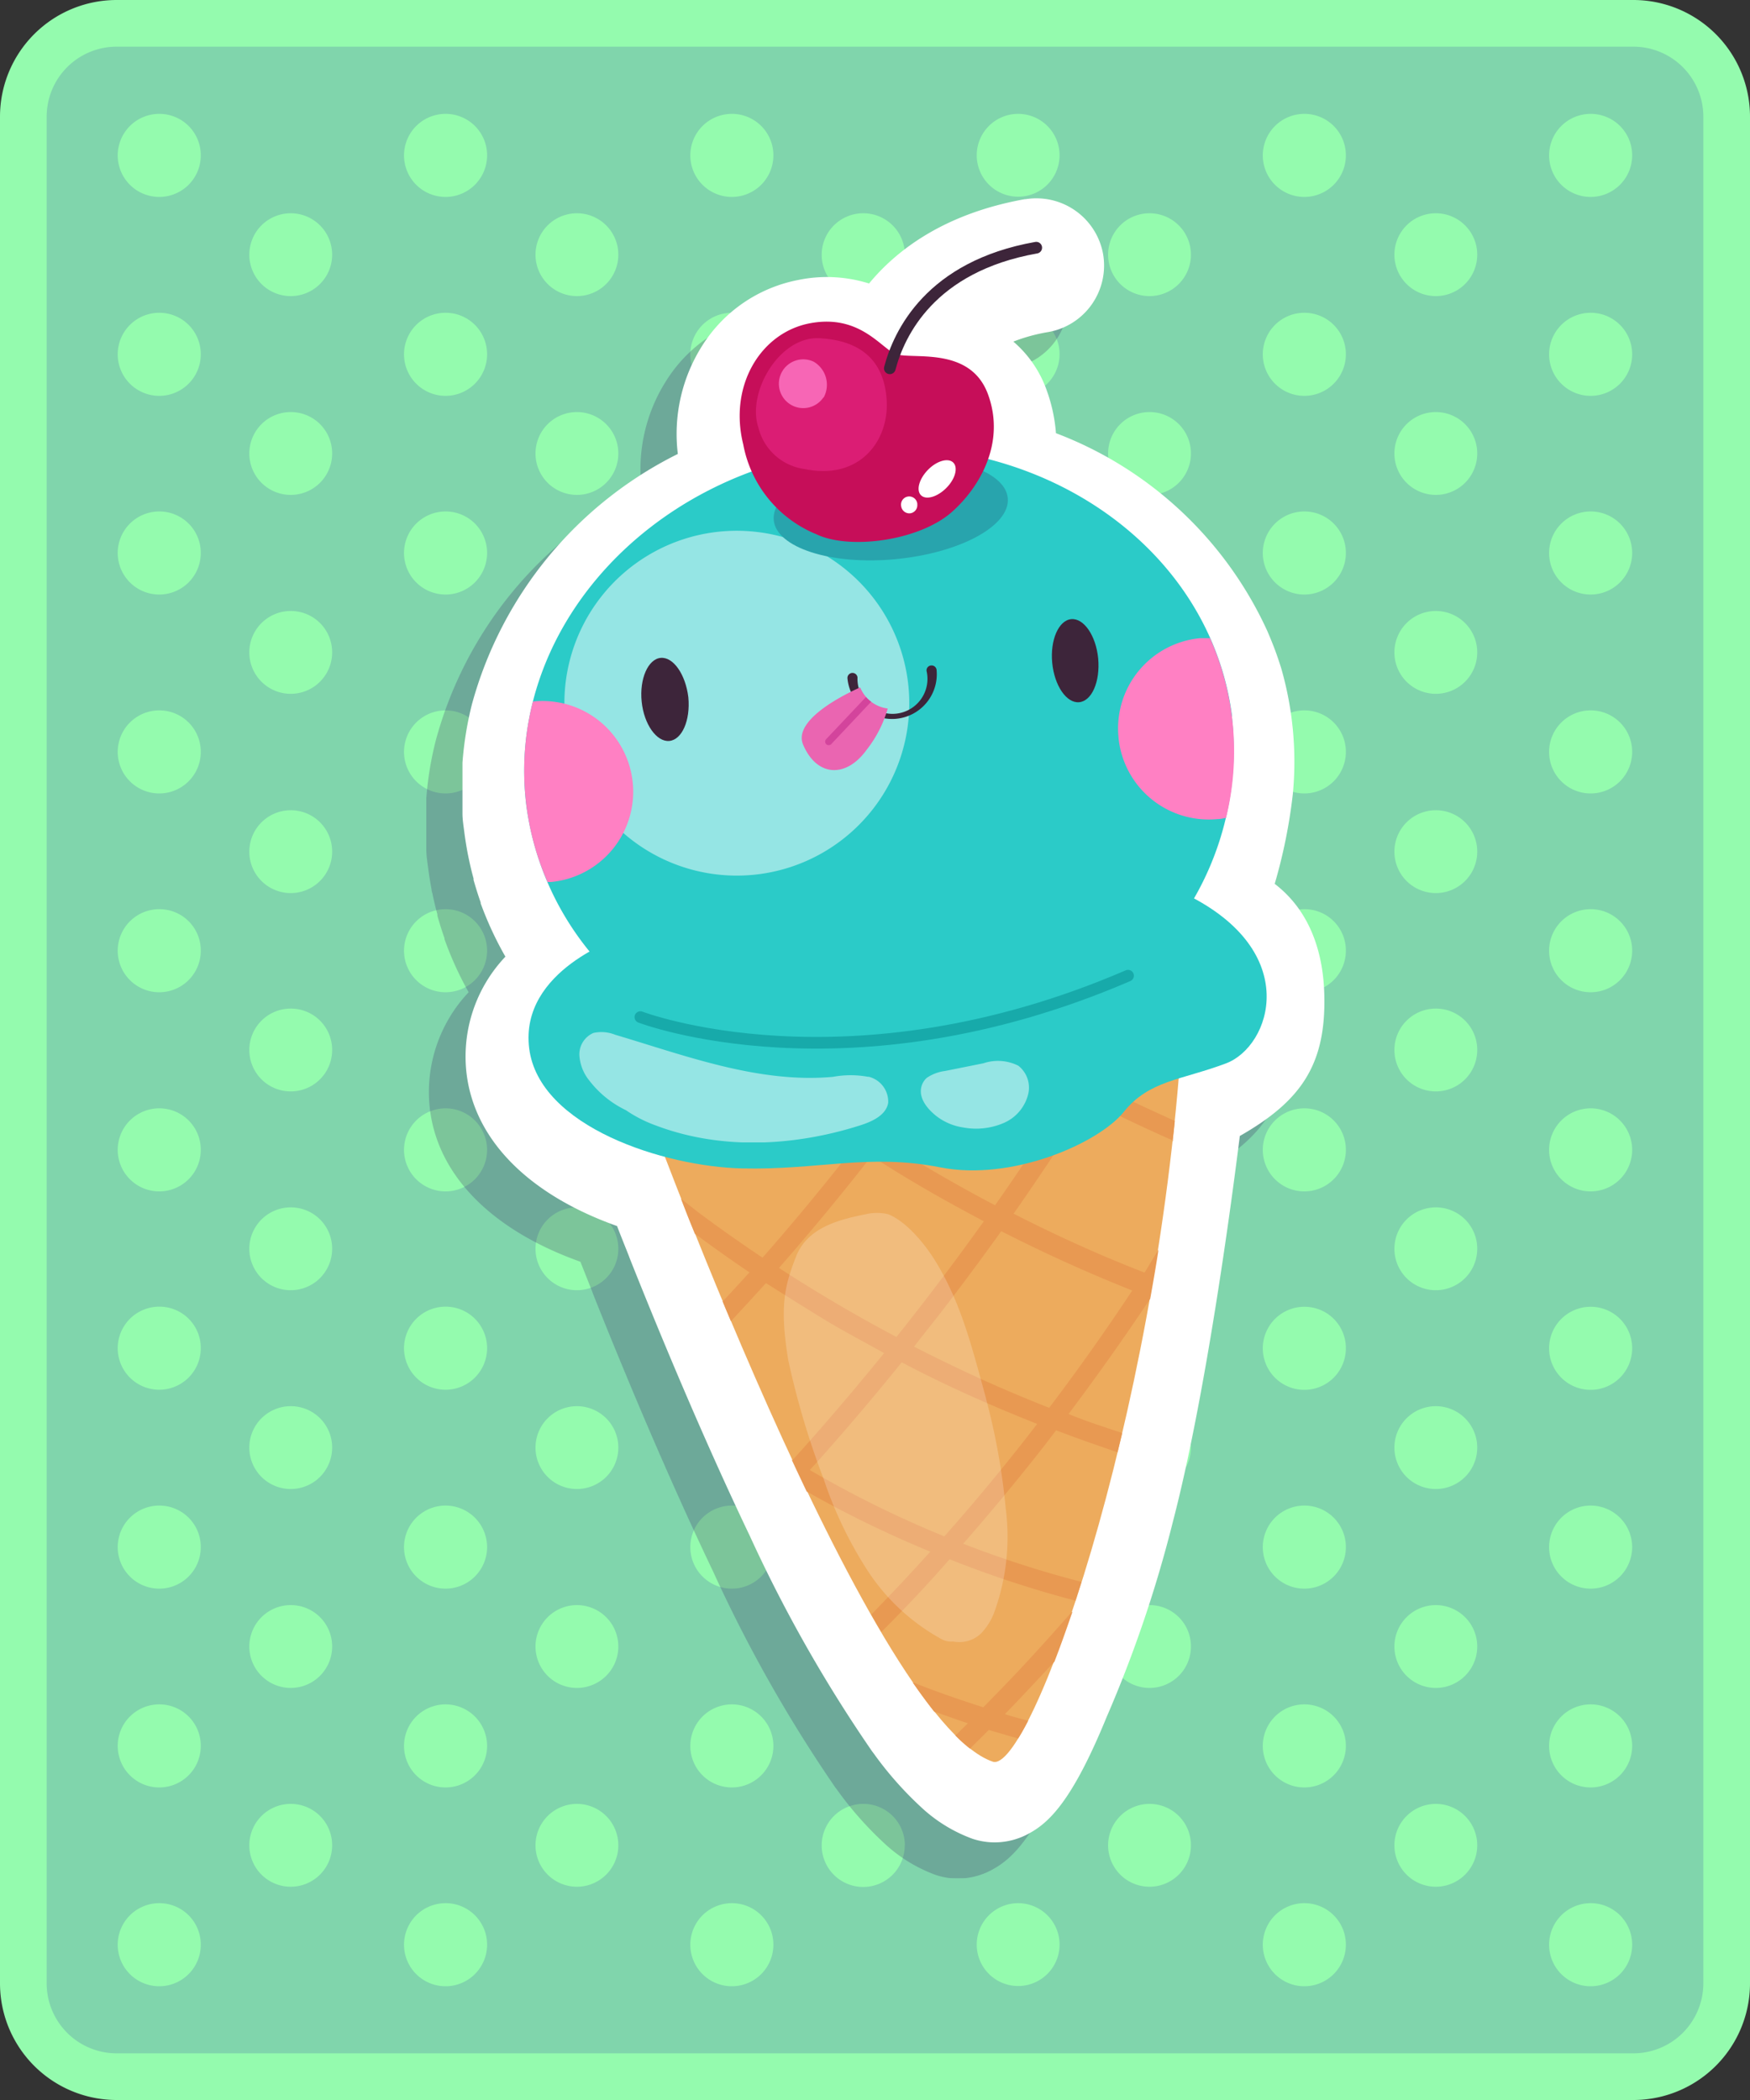 <svg xmlns="http://www.w3.org/2000/svg" xmlns:xlink="http://www.w3.org/1999/xlink" viewBox="0 0 150 180"><rect x="0" y="0" width="150" height="180" fill="#333333" stroke="none"/><defs><style>.a,.o,.v{fill:none;}.b{isolation:isolate;}.c{fill:#80d5ac;}.d{fill:#94fbae;}.e{clip-path:url(#a);}.f{opacity:0.25;}.g{clip-path:url(#c);}.h{fill:#322461;}.i{fill:#fff;}.j{fill:#edab5d;}.k{fill:#e89952;}.l{opacity:0.2;}.l,.p{mix-blend-mode:overlay;}.m{clip-path:url(#d);}.n{fill:#2bcbc8;}.o{stroke:#17aaaa;}.o,.v{stroke-linecap:round;stroke-linejoin:round;}.p{opacity:0.5;}.q{clip-path:url(#e);}.r{fill:#28a4ad;}.s{fill:#c60e59;}.t{fill:#db1d74;}.u{fill:#f766b5;}.v{stroke:#3d253a;}.w{fill:#ff80c3;}.x{fill:#3d253a;}.y{fill:#ea65b1;}.z{fill:#d3449c;}</style><clipPath id="a"><rect class="a" x="36.47" y="17" width="77.06" height="144"/></clipPath><clipPath id="c"><rect class="a" x="36.47" y="20.08" width="73.98" height="140.92"/></clipPath><clipPath id="d"><rect class="a" x="67.19" y="103.95" width="19.16" height="36.79"/></clipPath><clipPath id="e"><rect class="a" x="48.37" y="45.5" width="39.82" height="52.42"/></clipPath></defs><title>iceCard_3</title><g class="b"><rect class="c" x="2" y="2" width="146" height="176" rx="8"/><path class="d" d="M140,4a6,6,0,0,1,6,6V170a6,6,0,0,1-6,6H10a6,6,0,0,1-6-6V10a6,6,0,0,1,6-6H140m0-4H10A10,10,0,0,0,0,10V170a10,10,0,0,0,10,10H140a10,10,0,0,0,10-10V10A10,10,0,0,0,140,0Z"/><path class="d" d="M17.21,13.32a3.56,3.56,0,1,1-3.55-3.56,3.55,3.55,0,0,1,3.55,3.56"/><path class="d" d="M41.75,13.32a3.56,3.56,0,1,1-3.56-3.56,3.55,3.55,0,0,1,3.56,3.56"/><path class="d" d="M66.29,13.32a3.56,3.56,0,1,1-3.56-3.56,3.55,3.55,0,0,1,3.56,3.56"/><path class="d" d="M90.82,13.32a3.55,3.55,0,1,1-3.55-3.56,3.55,3.55,0,0,1,3.55,3.56"/><path class="d" d="M115.36,13.32a3.56,3.56,0,1,1-3.55-3.56,3.55,3.55,0,0,1,3.55,3.56"/><path class="d" d="M139.9,13.32a3.56,3.56,0,1,1-3.56-3.56,3.55,3.55,0,0,1,3.56,3.56"/><path class="d" d="M28.47,21.83a3.55,3.55,0,1,1-3.55-3.55,3.55,3.55,0,0,1,3.55,3.55"/><path class="d" d="M53,21.83a3.55,3.55,0,1,1-3.55-3.55A3.55,3.55,0,0,1,53,21.83"/><path class="d" d="M77.55,21.83A3.56,3.56,0,1,1,74,18.28a3.56,3.56,0,0,1,3.56,3.55"/><path class="d" d="M102.08,21.83a3.55,3.55,0,1,1-3.55-3.55,3.55,3.55,0,0,1,3.55,3.55"/><path class="d" d="M126.62,21.83a3.55,3.55,0,1,1-3.55-3.55,3.55,3.55,0,0,1,3.55,3.55"/><path class="d" d="M17.21,30.36a3.56,3.56,0,1,1-3.55-3.55,3.55,3.55,0,0,1,3.55,3.55"/><path class="d" d="M41.75,30.36a3.56,3.56,0,1,1-3.56-3.55,3.55,3.55,0,0,1,3.56,3.55"/><path class="d" d="M66.29,30.36a3.56,3.56,0,1,1-3.56-3.55,3.55,3.55,0,0,1,3.56,3.55"/><path class="d" d="M90.82,30.36a3.55,3.55,0,1,1-3.55-3.55,3.55,3.55,0,0,1,3.55,3.55"/><path class="d" d="M115.36,30.36a3.56,3.56,0,1,1-3.55-3.55,3.55,3.55,0,0,1,3.55,3.55"/><path class="d" d="M139.9,30.36a3.56,3.56,0,1,1-3.56-3.55,3.55,3.55,0,0,1,3.56,3.55"/><path class="d" d="M28.47,38.88a3.55,3.55,0,1,1-3.55-3.56,3.54,3.54,0,0,1,3.55,3.56"/><path class="d" d="M53,38.88a3.55,3.55,0,1,1-3.55-3.56A3.55,3.55,0,0,1,53,38.88"/><path class="d" d="M77.55,38.88A3.56,3.56,0,1,1,74,35.32a3.55,3.55,0,0,1,3.56,3.56"/><path class="d" d="M102.08,38.88a3.55,3.55,0,1,1-3.55-3.56,3.54,3.54,0,0,1,3.55,3.56"/><path class="d" d="M126.62,38.88a3.55,3.55,0,1,1-3.55-3.56,3.55,3.55,0,0,1,3.55,3.56"/><path class="d" d="M17.21,47.4a3.56,3.56,0,1,1-3.55-3.56,3.55,3.55,0,0,1,3.55,3.56"/><path class="d" d="M41.75,47.4a3.56,3.56,0,1,1-3.56-3.56,3.55,3.55,0,0,1,3.56,3.56"/><path class="d" d="M66.29,47.4a3.56,3.56,0,1,1-3.56-3.56,3.55,3.55,0,0,1,3.56,3.56"/><path class="d" d="M90.82,47.4a3.55,3.55,0,1,1-3.55-3.56,3.55,3.55,0,0,1,3.55,3.56"/><path class="d" d="M115.36,47.4a3.56,3.56,0,1,1-3.55-3.56,3.55,3.55,0,0,1,3.55,3.56"/><path class="d" d="M139.9,47.4a3.56,3.56,0,1,1-3.56-3.56,3.55,3.55,0,0,1,3.56,3.56"/><path class="d" d="M28.47,55.92a3.55,3.55,0,1,1-3.55-3.55,3.54,3.54,0,0,1,3.55,3.55"/><path class="d" d="M53,55.92a3.55,3.55,0,1,1-3.55-3.55A3.55,3.55,0,0,1,53,55.92"/><path class="d" d="M77.55,55.92A3.56,3.56,0,1,1,74,52.37a3.55,3.55,0,0,1,3.56,3.55"/><path class="d" d="M102.08,55.92a3.55,3.55,0,1,1-3.55-3.55,3.54,3.54,0,0,1,3.55,3.55"/><path class="d" d="M126.62,55.92a3.55,3.55,0,1,1-3.55-3.55,3.55,3.55,0,0,1,3.55,3.55"/><path class="d" d="M17.21,64.44a3.56,3.56,0,1,1-3.55-3.55,3.55,3.55,0,0,1,3.55,3.55"/><path class="d" d="M41.75,64.44a3.56,3.56,0,1,1-3.56-3.55,3.55,3.55,0,0,1,3.56,3.55"/><path class="d" d="M66.29,64.44a3.56,3.56,0,1,1-3.56-3.55,3.55,3.55,0,0,1,3.56,3.55"/><path class="d" d="M90.82,64.44a3.55,3.55,0,1,1-3.55-3.55,3.55,3.55,0,0,1,3.55,3.55"/><path class="d" d="M115.36,64.44a3.56,3.56,0,1,1-3.55-3.55,3.55,3.55,0,0,1,3.55,3.55"/><path class="d" d="M139.9,64.44a3.56,3.56,0,1,1-3.56-3.55,3.55,3.55,0,0,1,3.56,3.55"/><path class="d" d="M28.47,73a3.55,3.55,0,1,1-3.55-3.55A3.54,3.54,0,0,1,28.47,73"/><path class="d" d="M53,73a3.55,3.55,0,1,1-3.55-3.55A3.54,3.54,0,0,1,53,73"/><path class="d" d="M77.55,73A3.56,3.56,0,1,1,74,69.41,3.55,3.55,0,0,1,77.55,73"/><path class="d" d="M102.08,73a3.55,3.55,0,1,1-3.55-3.55A3.54,3.54,0,0,1,102.08,73"/><path class="d" d="M126.62,73a3.55,3.55,0,1,1-3.55-3.55A3.54,3.54,0,0,1,126.62,73"/><path class="d" d="M17.21,81.48a3.56,3.56,0,1,1-3.55-3.55,3.54,3.54,0,0,1,3.55,3.55"/><path class="d" d="M41.75,81.48a3.56,3.56,0,1,1-3.56-3.55,3.55,3.55,0,0,1,3.56,3.55"/><path class="d" d="M66.29,81.48a3.56,3.56,0,1,1-3.56-3.55,3.55,3.55,0,0,1,3.56,3.55"/><path class="d" d="M90.82,81.48a3.55,3.55,0,1,1-3.55-3.55,3.54,3.54,0,0,1,3.55,3.55"/><path class="d" d="M115.36,81.48a3.56,3.56,0,1,1-3.55-3.55,3.54,3.54,0,0,1,3.55,3.55"/><path class="d" d="M139.9,81.48a3.56,3.56,0,1,1-3.56-3.55,3.55,3.55,0,0,1,3.56,3.55"/><path class="d" d="M28.47,90a3.55,3.55,0,1,1-3.55-3.55A3.54,3.54,0,0,1,28.47,90"/><path class="d" d="M53,90a3.55,3.55,0,1,1-3.55-3.55A3.54,3.54,0,0,1,53,90"/><path class="d" d="M77.55,90A3.56,3.56,0,1,1,74,86.45,3.55,3.55,0,0,1,77.55,90"/><path class="d" d="M102.08,90a3.55,3.55,0,1,1-3.55-3.55A3.54,3.54,0,0,1,102.08,90"/><path class="d" d="M126.62,90a3.55,3.55,0,1,1-3.55-3.55A3.54,3.54,0,0,1,126.62,90"/><path class="d" d="M17.21,98.52A3.56,3.56,0,1,1,13.66,95a3.55,3.55,0,0,1,3.55,3.55"/><path class="d" d="M41.75,98.52A3.56,3.56,0,1,1,38.19,95a3.56,3.56,0,0,1,3.56,3.55"/><path class="d" d="M66.29,98.52A3.56,3.56,0,1,1,62.73,95a3.56,3.56,0,0,1,3.56,3.55"/><path class="d" d="M90.82,98.52A3.55,3.55,0,1,1,87.27,95a3.55,3.55,0,0,1,3.55,3.55"/><path class="d" d="M115.36,98.52A3.56,3.56,0,1,1,111.81,95a3.55,3.55,0,0,1,3.55,3.55"/><path class="d" d="M139.9,98.52A3.56,3.56,0,1,1,136.34,95a3.56,3.56,0,0,1,3.56,3.55"/><path class="d" d="M28.47,107.05a3.55,3.55,0,1,1-3.55-3.56,3.54,3.54,0,0,1,3.55,3.56"/><path class="d" d="M53,107.05a3.55,3.55,0,1,1-3.55-3.56A3.54,3.54,0,0,1,53,107.05"/><path class="d" d="M77.55,107.05A3.56,3.56,0,1,1,74,103.49a3.54,3.54,0,0,1,3.56,3.56"/><path class="d" d="M102.08,107.05a3.55,3.55,0,1,1-3.55-3.56,3.54,3.54,0,0,1,3.55,3.56"/><path class="d" d="M126.62,107.05a3.55,3.55,0,1,1-3.55-3.56,3.54,3.54,0,0,1,3.55,3.56"/><path class="d" d="M17.21,115.56A3.56,3.56,0,1,1,13.66,112a3.54,3.54,0,0,1,3.55,3.55"/><path class="d" d="M41.75,115.56A3.56,3.56,0,1,1,38.19,112a3.55,3.55,0,0,1,3.56,3.55"/><path class="d" d="M66.29,115.56A3.56,3.56,0,1,1,62.73,112a3.55,3.55,0,0,1,3.56,3.55"/><path class="d" d="M90.82,115.56A3.55,3.55,0,1,1,87.27,112a3.54,3.54,0,0,1,3.55,3.55"/><path class="d" d="M115.36,115.56a3.56,3.56,0,1,1-3.55-3.55,3.54,3.54,0,0,1,3.55,3.55"/><path class="d" d="M139.9,115.56a3.56,3.56,0,1,1-3.56-3.55,3.55,3.55,0,0,1,3.56,3.55"/><path class="d" d="M28.47,124.09a3.55,3.55,0,1,1-3.55-3.56,3.54,3.54,0,0,1,3.55,3.56"/><path class="d" d="M53,124.09a3.55,3.55,0,1,1-3.55-3.56A3.55,3.55,0,0,1,53,124.09"/><path class="d" d="M77.55,124.09A3.56,3.56,0,1,1,74,120.53a3.55,3.55,0,0,1,3.56,3.56"/><path class="d" d="M102.08,124.09a3.55,3.55,0,1,1-3.55-3.56,3.54,3.54,0,0,1,3.55,3.56"/><path class="d" d="M126.62,124.09a3.55,3.55,0,1,1-3.55-3.56,3.55,3.55,0,0,1,3.55,3.56"/><path class="d" d="M17.21,132.6a3.56,3.56,0,1,1-3.55-3.55,3.55,3.55,0,0,1,3.55,3.55"/><path class="d" d="M41.75,132.6a3.56,3.56,0,1,1-3.56-3.55,3.56,3.56,0,0,1,3.56,3.55"/><path class="d" d="M66.29,132.6a3.56,3.56,0,1,1-3.56-3.55,3.56,3.56,0,0,1,3.56,3.55"/><path class="d" d="M90.82,132.6a3.55,3.55,0,1,1-3.55-3.55,3.55,3.55,0,0,1,3.55,3.55"/><path class="d" d="M115.36,132.6a3.56,3.56,0,1,1-3.55-3.55,3.55,3.55,0,0,1,3.55,3.55"/><path class="d" d="M139.9,132.6a3.56,3.56,0,1,1-3.56-3.55,3.56,3.56,0,0,1,3.56,3.55"/><path class="d" d="M28.47,141.13a3.55,3.55,0,1,1-3.55-3.55,3.54,3.54,0,0,1,3.55,3.55"/><path class="d" d="M53,141.13a3.55,3.55,0,1,1-3.55-3.55A3.55,3.55,0,0,1,53,141.13"/><path class="d" d="M77.55,141.13A3.56,3.56,0,1,1,74,137.58a3.55,3.55,0,0,1,3.56,3.55"/><path class="d" d="M102.08,141.13a3.55,3.55,0,1,1-3.55-3.55,3.54,3.54,0,0,1,3.55,3.55"/><path class="d" d="M126.62,141.13a3.55,3.55,0,1,1-3.55-3.55,3.55,3.55,0,0,1,3.55,3.55"/><path class="d" d="M17.21,149.64a3.56,3.56,0,1,1-3.55-3.55,3.55,3.55,0,0,1,3.55,3.55"/><path class="d" d="M41.75,149.64a3.56,3.56,0,1,1-3.56-3.55,3.56,3.56,0,0,1,3.56,3.55"/><path class="d" d="M66.29,149.64a3.56,3.56,0,1,1-3.56-3.55,3.56,3.56,0,0,1,3.56,3.55"/><path class="d" d="M90.82,149.64a3.55,3.55,0,1,1-3.55-3.55,3.55,3.55,0,0,1,3.55,3.55"/><path class="d" d="M115.36,149.64a3.56,3.56,0,1,1-3.55-3.55,3.55,3.55,0,0,1,3.55,3.55"/><path class="d" d="M139.9,149.64a3.56,3.56,0,1,1-3.56-3.55,3.56,3.56,0,0,1,3.56,3.55"/><path class="d" d="M28.47,158.17a3.55,3.55,0,1,1-3.55-3.55,3.54,3.54,0,0,1,3.55,3.55"/><path class="d" d="M53,158.17a3.55,3.55,0,1,1-3.55-3.55A3.55,3.55,0,0,1,53,158.17"/><path class="d" d="M77.55,158.17A3.56,3.56,0,1,1,74,154.62a3.55,3.55,0,0,1,3.56,3.55"/><path class="d" d="M102.08,158.17a3.55,3.55,0,1,1-3.55-3.55,3.54,3.54,0,0,1,3.55,3.55"/><path class="d" d="M126.62,158.17a3.55,3.55,0,1,1-3.55-3.55,3.55,3.55,0,0,1,3.55,3.55"/><path class="d" d="M17.21,166.69a3.56,3.56,0,1,1-3.55-3.56,3.55,3.55,0,0,1,3.55,3.56"/><path class="d" d="M41.75,166.69a3.56,3.56,0,1,1-3.56-3.56,3.55,3.55,0,0,1,3.56,3.56"/><path class="d" d="M66.29,166.69a3.56,3.56,0,1,1-3.56-3.56,3.55,3.55,0,0,1,3.56,3.56"/><path class="d" d="M90.82,166.69a3.55,3.55,0,1,1-3.55-3.56,3.55,3.55,0,0,1,3.55,3.56"/><path class="d" d="M115.36,166.69a3.56,3.56,0,1,1-3.55-3.56,3.55,3.55,0,0,1,3.55,3.56"/><path class="d" d="M139.9,166.69a3.56,3.56,0,1,1-3.56-3.56,3.55,3.55,0,0,1,3.56,3.56"/><g class="e"><g class="e"><g class="f"><g class="g"><path class="h" d="M106.18,78.84a45.85,45.85,0,0,0,1.55-7.66,28.93,28.93,0,0,0-1-10.85c-.12-.37-.23-.72-.36-1.08l-.06-.17c-.23-.65-.49-1.3-.77-1.93A32.65,32.65,0,0,0,87.43,40.21a13.39,13.39,0,0,0-.77-3.61,9.8,9.8,0,0,0-2.88-4.24,15,15,0,0,1,3-.82,5.79,5.79,0,0,0,4.69-6.69,5.81,5.81,0,0,0-6.62-4.7l-.08,0C78.07,21.35,74,24.34,71.41,27.38A12.09,12.09,0,0,0,65.33,27a12.51,12.51,0,0,0-8.22,5.63A14.13,14.13,0,0,0,55,41.94a33.89,33.89,0,0,0-17.64,21.5,28.72,28.72,0,0,0-.82,5l0,.51c0,.29,0,.58,0,.85s0,.5,0,.74,0,.49,0,.74,0,.62,0,.94v.11c0,.16,0,.32,0,.46,0,.52.08,1,.15,1.55s.17,1.19.3,1.89c0,.15.07.3.09.44.13.6.26,1.17.41,1.7l0,.12c.18.63.38,1.28.61,1.93l0,.08a29.57,29.57,0,0,0,2.07,4.55,12.44,12.44,0,0,0-3.31,10.1c.72,5.69,5.37,10.32,12.89,13l1,2.53.08.22c2.45,6.16,6.23,15.3,10.3,23.81a122.3,122.3,0,0,0,10.46,18.49l.18.24a30.17,30.17,0,0,0,4,4.53,12.94,12.94,0,0,0,4.41,2.73,6,6,0,0,0,1.92.32,6.11,6.11,0,0,0,2.94-.76c1.72-.93,3.72-2.78,6.67-10a108.12,108.12,0,0,0,5.69-16.79c2.76-10.61,4.93-26.66,5.72-33,5.25-3,7.41-6.11,7.24-12.15-.09-3.39-1.11-7.06-4.26-9.47"/></g></g><path class="i" d="M109.26,75.76a45.85,45.85,0,0,0,1.55-7.66,29,29,0,0,0-1-10.85c-.12-.37-.23-.72-.36-1.08l-.06-.17c-.23-.65-.5-1.3-.77-1.93A32.65,32.65,0,0,0,90.51,37.13a13.78,13.78,0,0,0-.77-3.61,9.8,9.8,0,0,0-2.88-4.24,15,15,0,0,1,3-.82,5.79,5.79,0,0,0,4.69-6.69,5.81,5.81,0,0,0-6.62-4.7l-.08,0C81.15,18.27,77,21.26,74.49,24.3A12.09,12.09,0,0,0,68.41,24a12.51,12.51,0,0,0-8.22,5.63,14.13,14.13,0,0,0-2.09,9.28A33.93,33.93,0,0,0,40.45,60.37a29.39,29.39,0,0,0-.81,5l0,.51c0,.29,0,.58,0,.85s0,.5,0,.74,0,.49,0,.74,0,.62,0,.94v.11c0,.16,0,.32,0,.46,0,.52.08,1,.15,1.55s.17,1.19.3,1.89l.09.44c.13.61.26,1.17.41,1.7l0,.12c.18.63.38,1.28.61,1.93l0,.08A29.57,29.57,0,0,0,43.32,82,12.44,12.44,0,0,0,40,92.09c.72,5.69,5.37,10.32,12.89,13,.31.81.65,1.65,1,2.53l.08.22c2.45,6.16,6.23,15.3,10.3,23.81A121.8,121.8,0,0,0,74.74,150.1l.18.24a30.17,30.17,0,0,0,4,4.53,12.94,12.94,0,0,0,4.41,2.73,6,6,0,0,0,1.92.32,6.11,6.11,0,0,0,2.94-.76c1.72-.93,3.72-2.78,6.67-10a108.12,108.12,0,0,0,5.69-16.79c2.76-10.61,4.93-26.66,5.72-33,5.25-3,7.41-6.11,7.24-12.15-.09-3.39-1.11-7.06-4.26-9.47"/><path class="j" d="M54.7,93.07S74.34,147.28,85.09,151c3.13,1.07,14-28.68,16.2-62Z"/><path class="k" d="M100.51,97.83c.07-.58.13-1.16.19-1.75-2.21-1-4.4-2-6.55-3.14.71-1.16,1.42-2.33,2.12-3.51l-2.06.18c-.51.86-1,1.71-1.55,2.56-1.27-.68-2.52-1.38-3.76-2.09L86,90.33l.56.35c1.71,1,3.44,2,5.19,2.9-.58.94-1.18,1.87-1.78,2.8q-2.28,3.51-4.68,6.93-4.91-2.58-9.58-5.56c1.74-2.28,3.42-4.61,5.07-7L78.62,91c-1.41,2-2.84,3.94-4.31,5.87q-3.25-2.14-6.39-4.48L67.39,92l-2.46.22q4.06,3.15,8.35,6-3.81,4.9-7.92,9.58c-1.85-1.24-3.68-2.52-5.47-3.86l-1.52-1.19c.38,1,.77,2,1.19,3,1.54,1.13,3.09,2.24,4.68,3.31-.76.84-1.53,1.67-2.3,2.5.23.56.47,1.12.71,1.69,1-1.08,2-2.16,3-3.27,1.59,1,3.18,2,4.81,3s3.53,2,5.32,3q-2.7,3.33-5.52,6.56c-.77.88-1.54,1.74-2.32,2.6l-.07,0c.42.91.85,1.81,1.27,2.7A94.33,94.33,0,0,0,79.74,133l-.91,1c-1.35,1.49-2.74,2.94-4.15,4.39.29.51.58,1,.87,1.49,2-2,4-4.11,5.84-6.23a92.61,92.61,0,0,0,10.79,3.55c.17-.52.35-1.06.52-1.61a90,90,0,0,1-10.14-3.27q3.27-3.74,6.35-7.63c.55-.69,1.08-1.39,1.61-2.09,1.74.66,3.5,1.28,5.27,1.88.13-.55.26-1.1.4-1.65-1.55-.52-3.08-1-4.6-1.63q3.63-4.83,7-9.88c.25-1.38.49-2.77.71-4.19-.35.54-.68,1.1-1,1.64l-.2.31c-1.13-.44-2.26-.9-3.37-1.37q-4-1.71-7.85-3.68,3.34-4.77,6.44-9.71c2.38,1.23,4.81,2.38,7.26,3.46M66.77,108.68q4.1-4.68,7.93-9.59c1.25.8,2.51,1.59,3.79,2.34,1.92,1.14,3.87,2.21,5.84,3.25q-3.61,5.05-7.49,9.92c-3.44-1.82-6.81-3.8-10.07-5.92m14.15,23A90.78,90.78,0,0,1,69.41,126l.54-.59q3.78-4.23,7.34-8.64c3.78,2,7.66,3.71,11.61,5.28q-3.84,5-8,9.69m16.16-21.14q-3.4,5.14-7.13,10.07c-1.11-.44-2.22-.89-3.32-1.36-2.8-1.19-5.55-2.5-8.26-3.88.76-1,1.52-1.93,2.27-2.9q2.67-3.46,5.2-7c3.66,1.87,7.42,3.57,11.24,5.09"/><path class="k" d="M91.88,138.15c-1.66,1.89-3.34,3.76-5.07,5.58-.83.88-1.68,1.74-2.53,2.61-2-.64-4-1.33-5.93-2.1l-.1,0c.62.89,1.23,1.72,1.82,2.47,1,.34,1.92.68,2.89,1l-1.07,1.05a12.48,12.48,0,0,0,1.25,1.12c.54-.53,1.08-1.06,1.61-1.6.84.25,1.68.5,2.52.73.28-.44.56-.94.86-1.52-.68-.18-1.36-.36-2-.56,1.44-1.48,2.85-3,4.25-4.5.5-1.28,1-2.7,1.53-4.23"/><g class="l"><g class="m"><path class="i" d="M84.53,119.91c-1.17-4.24-2.07-8-4.21-11.58-1-1.69-2.64-3.65-4.21-4.26a4.26,4.26,0,0,0-1.88,0c-2.19.45-5,1.08-6,3.64s-1.41,4.3-.67,8.85a69.68,69.68,0,0,0,3.05,10.24,34.46,34.46,0,0,0,3.87,8,17.77,17.77,0,0,0,6.21,5.69,1.71,1.71,0,0,0,1,.21A2.71,2.71,0,0,0,84.1,140a5.34,5.34,0,0,0,1.1-1.74,18.94,18.94,0,0,0,1-9,56.85,56.85,0,0,0-1.7-9.43"/></g></g><path class="n" d="M53.21,80.34s-8.7,2.79-7.85,9.53S57,100,63.6,100.15s10.87-1.3,17-.09S94.16,98,96.33,95.3s4.89-2.7,8.75-4.15,6.59-9.6-3.45-14.51-48.42,3.7-48.42,3.7"/><path class="n" d="M105.59,61.42a25.51,25.51,0,0,1-7.26,20.84c-1.71,1.78-3.5,1.61-5.67,3-4,2.51-8.12,2.78-13.23,3.43-4,.5-7.44.42-11.26.54-2.89.08-6.46.11-8.65-.54s-3.71-2.16-5.33-3.5a24.94,24.94,0,0,1-9.07-16.1C43.26,54.34,55.28,40.69,72,38.58s31.74,8.11,33.61,22.84"/><path class="o" d="M54.89,87.18S72.64,94,96.69,83.63"/><g class="p"><g class="q"><path class="i" d="M77.82,58.42A14.78,14.78,0,1,1,61.3,45.61,14.79,14.79,0,0,1,77.82,58.42"/><path class="i" d="M74.41,92.3a8.17,8.17,0,0,0-3,0c-6.36.58-12.57-1.79-18.69-3.61a3.14,3.14,0,0,0-1.86-.15,2,2,0,0,0-1.2,1.88,3.79,3.79,0,0,0,.83,2.17,8.69,8.69,0,0,0,3.16,2.57,11.29,11.29,0,0,0,2.54,1.3c5.57,2.12,11.85,1.81,17.54,0,1-.32,2.22-.86,2.4-1.93a2.2,2.2,0,0,0-1.68-2.24"/><path class="i" d="M87.29,91.35a3.89,3.89,0,0,0-3-.21L81,91.8a3.56,3.56,0,0,0-1.55.58c-.43.35-1.22,1.63.78,3.26a4.94,4.94,0,0,0,2.33,1A6,6,0,0,0,86,96.27a3.64,3.64,0,0,0,2.15-2.57,2.39,2.39,0,0,0-.86-2.35"/></g></g><path class="r" d="M86.38,42.69c.23,2.37-4.09,4.71-9.63,5.24s-10.21-1-10.43-3.35,4.08-4.72,9.62-5.24,10.22,1,10.44,3.35"/><path class="s" d="M69.87,45.75a10.37,10.37,0,0,1-6.16-7.64c-1.27-5.1,1.53-9.61,5.71-10.4s6,2,7.27,2.6,6.44-.78,8,3.5-.86,8.11-3.13,10.1c-2.82,2.47-8.88,3.26-11.67,1.84"/><path class="t" d="M69,40.21a4.74,4.74,0,0,1-4-3.58c-1-3,1.81-7.82,5.23-7.64s5.55,1.8,5.77,5.3-2.32,6.88-7,5.92"/><path class="u" d="M70.59,34.05A2.09,2.09,0,1,1,69.74,31a2.29,2.29,0,0,1,.85,3.09"/><path class="i" d="M81.11,41.83c-.77.77-1.74,1.05-2.17.62s-.16-1.4.6-2.18,1.74-1.05,2.17-.62.17,1.41-.6,2.18"/><path class="i" d="M78.62,43.2A.7.7,0,0,1,78,44a.71.71,0,0,1-.76-.63.7.7,0,1,1,1.39-.13"/><path class="v" d="M76.27,31.57c.79-3,3.47-8.73,12.55-10.34"/><path class="w" d="M95.87,63.21a7.77,7.77,0,0,0,8.46,7c.26,0,.51-.06.76-.11a23.88,23.88,0,0,0-1.37-15.4l-.85,0a7.77,7.77,0,0,0-7,8.47"/><path class="w" d="M45.77,60.13l-.09,0a23.79,23.79,0,0,0,1.25,15.47h.3a7.77,7.77,0,1,0-1.46-15.48"/><path class="x" d="M59,59.76c.19,2-.55,3.65-1.63,3.75S55.2,62.1,55,60.14s.55-3.65,1.63-3.75S58.76,57.8,59,59.76"/><path class="x" d="M94.13,56.44c.18,2-.55,3.65-1.63,3.75s-2.12-1.41-2.31-3.37.55-3.65,1.63-3.75,2.12,1.41,2.31,3.37"/><path class="x" d="M76.82,61.61a3.84,3.84,0,0,1-4.18-3.46.43.43,0,1,1,.86-.08,3,3,0,1,0,5.92-.56.42.42,0,0,1,.39-.47.43.43,0,0,1,.47.39,3.84,3.84,0,0,1-3.46,4.18"/><path class="y" d="M73.73,58.92c-1.37.61-5.79,2.79-4.89,4.91,1.18,2.78,3.7,2.87,5.45.43a10.25,10.25,0,0,0,1.8-3.53,2.94,2.94,0,0,1-2.36-1.81"/><path class="z" d="M74.23,59.74l-3.41,3.61a.31.31,0,0,0,0,.44.31.31,0,0,0,.29.07.24.24,0,0,0,.15-.09l3.41-3.62a2.92,2.92,0,0,1-.45-.41"/></g></g></g></svg>